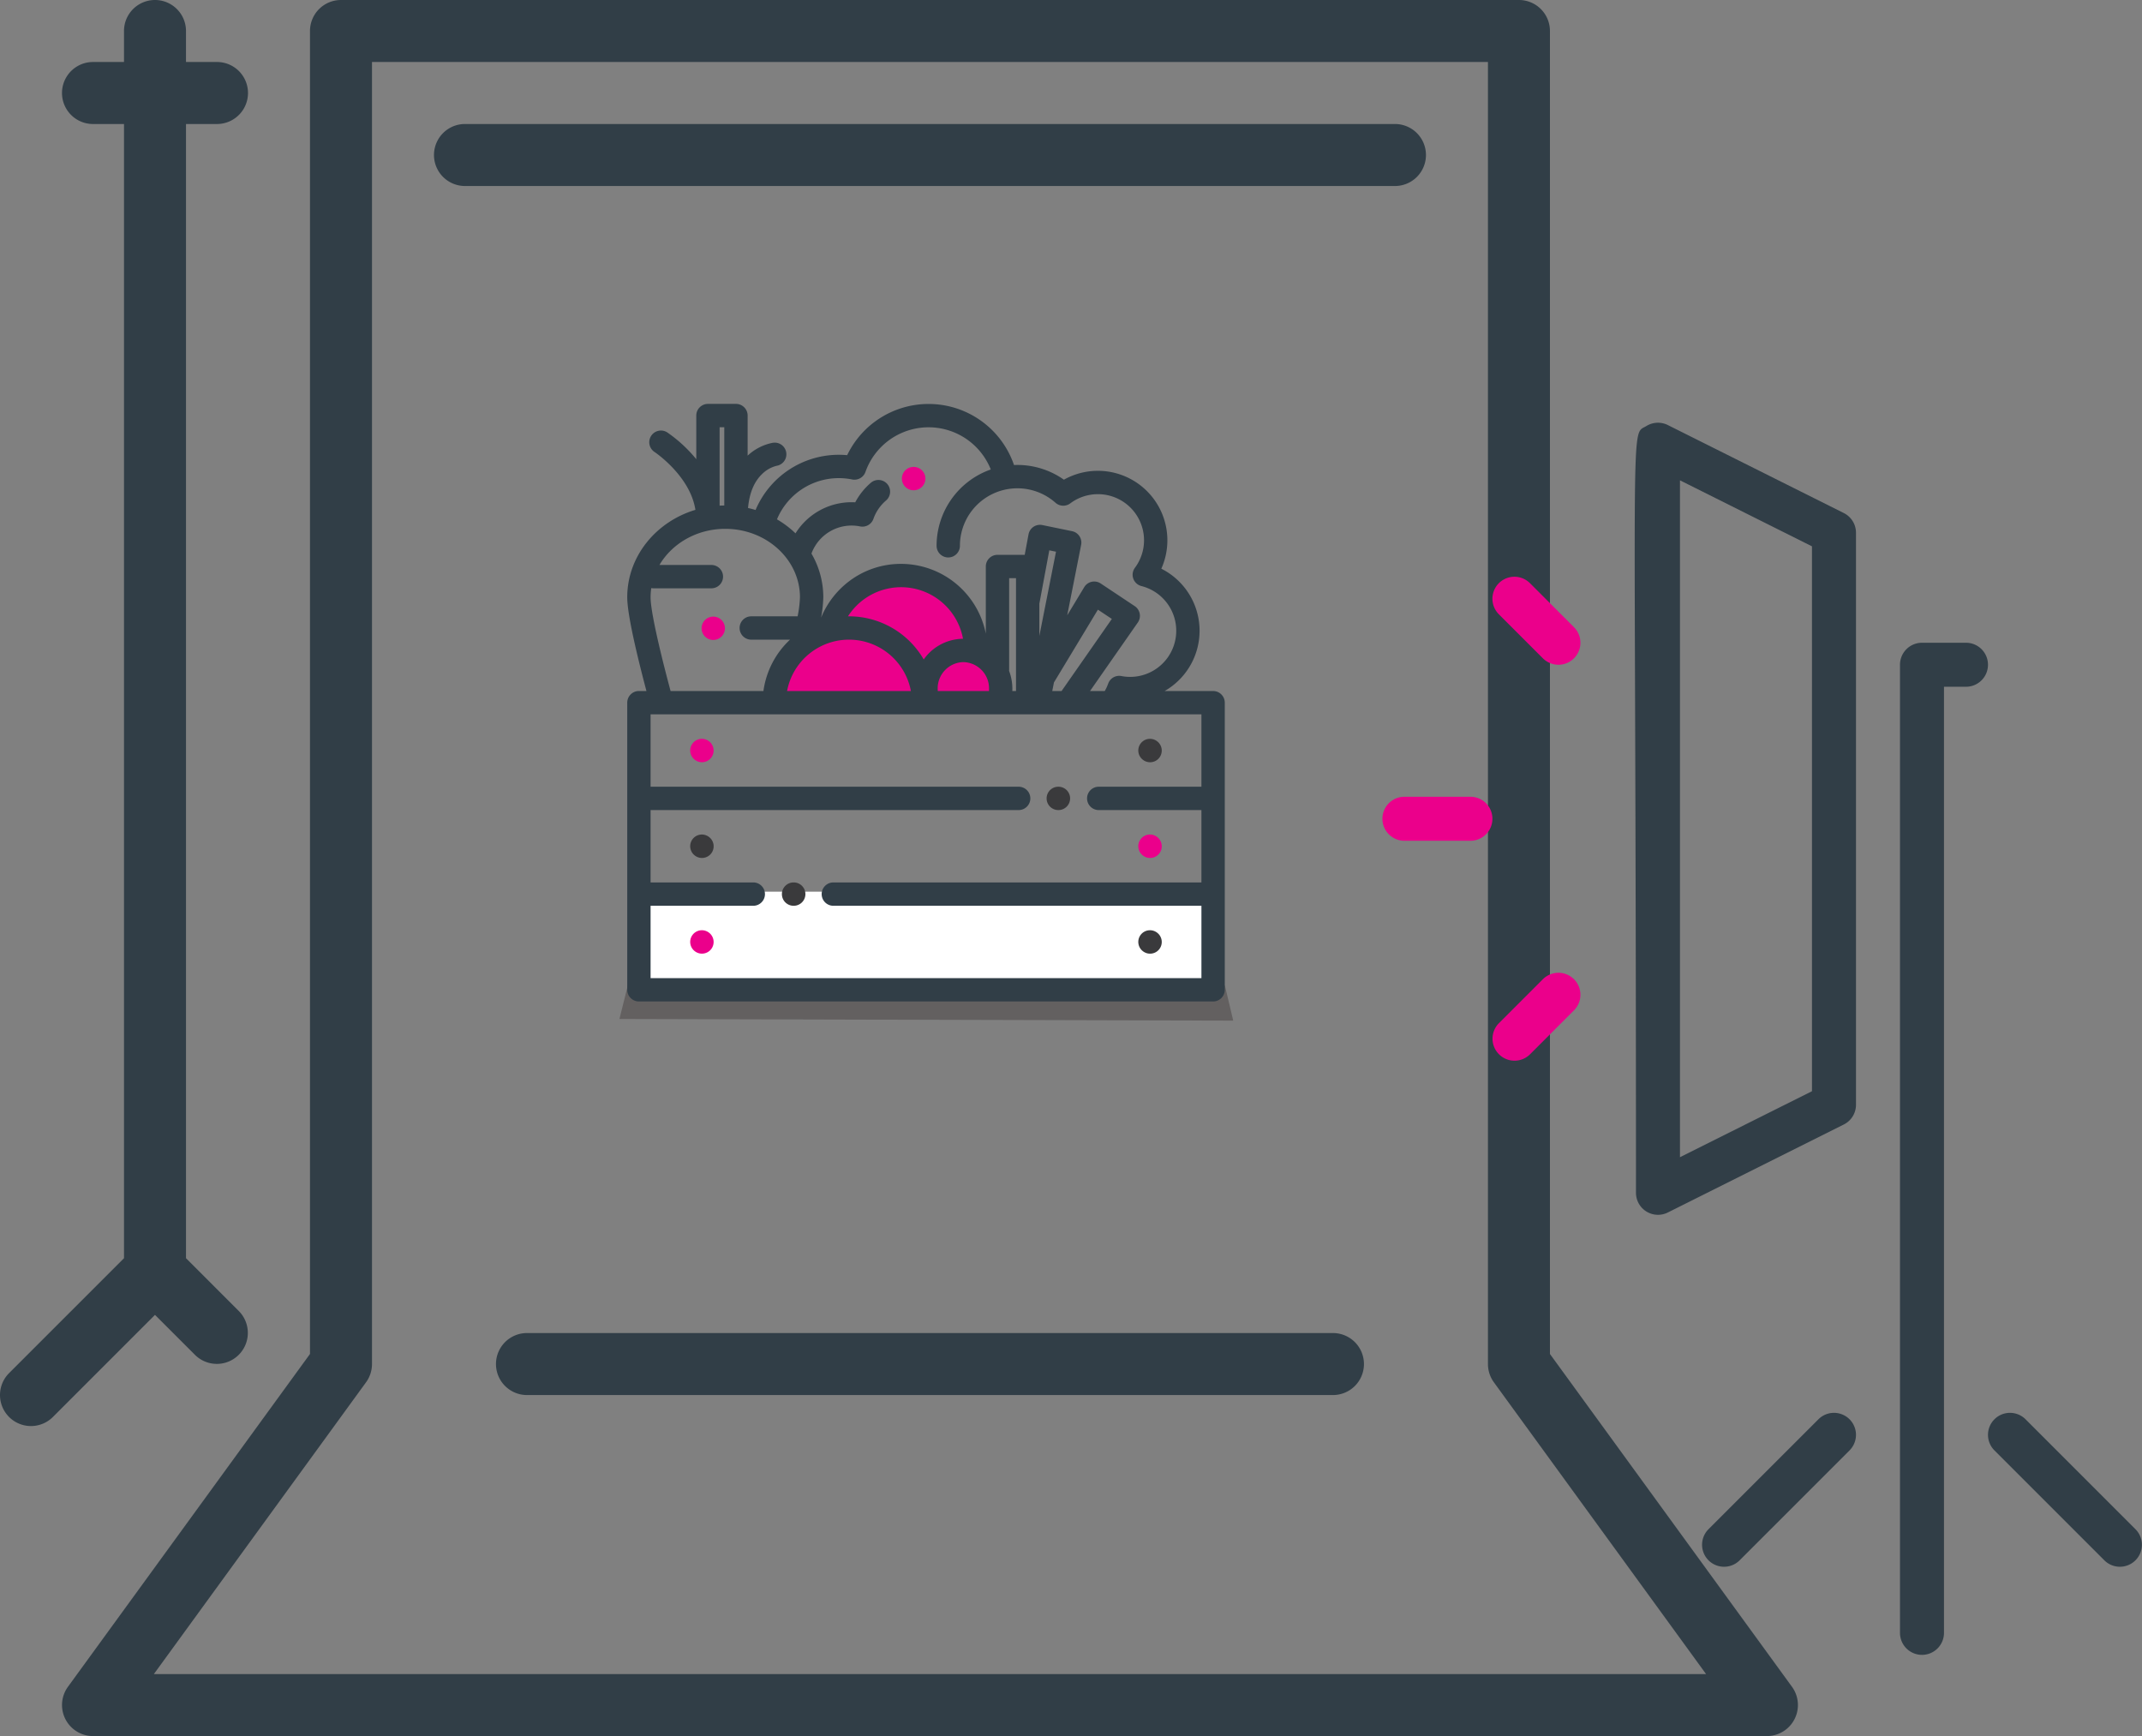 <svg xmlns="http://www.w3.org/2000/svg" width="941.698" height="763.179" viewBox="0 0 941.698 763.179">
  <rect x="0" y="0" width="941.698" height="763.179" fill="#808080" stroke="none"/>
  <g id="Group_1537" data-name="Group 1537" transform="translate(-236.747 -102.016)">
    <path id="Path_1" data-name="Path 1" d="M1970.185,863.479h735.923a13.638,13.638,0,0,0,11.021-21.646L2610.71,695.513V113.928a13.627,13.627,0,0,0-13.629-13.628H2079.21a13.627,13.627,0,0,0-13.628,13.628V695.513L1959.164,841.834A13.637,13.637,0,0,0,1970.185,863.479Zm120.044-155.521a13.645,13.645,0,0,0,2.61-8.018V127.556h490.615V699.941a13.661,13.661,0,0,0,2.608,8.018l93.279,128.264H1996.951ZM2556.2,168.441a13.626,13.626,0,0,1-13.628,13.628H2133.723a13.628,13.628,0,0,1,0-27.256h408.846A13.627,13.627,0,0,1,2556.2,168.441ZM1997.441,678.328l-44.878,44.878a13.627,13.627,0,0,1-19.272-19.271l50.522-50.521v-498.6h-13.628a13.628,13.628,0,1,1,0-27.256h13.628V113.928a13.628,13.628,0,1,1,27.256,0v13.628H2024.7a13.628,13.628,0,0,1,0,27.256h-13.629v498.6l23.263,23.265a13.627,13.627,0,0,1-19.271,19.271Zm531.5,21.613a13.626,13.626,0,0,1-13.628,13.628H2160.979a13.628,13.628,0,1,1,0-27.256h354.333A13.626,13.626,0,0,1,2528.94,699.941Z" transform="translate(-1692.553 1.716)" fill="#313e47"/>
    <g id="Group_2" data-name="Group 2" transform="translate(-138.922 8.31)">
      <path id="Path_5164" data-name="Path 5164" d="M-1.334,0H261.177l3.666,15.4L-5,14.665Z" transform="translate(653 526.981)" fill="#393232" opacity="0.409"/>
      <g id="Group_1536" data-name="Group 1536" transform="translate(651.424 271.261)">
        <path id="Path_5163" data-name="Path 5163" d="M10207.315,7660.4c4.425,7.37,101.926,0,101.926,0s-3.428-17.286-10.636-19.066-3.494-24.542-15.03-30.063-39.612-5.491-47.295,9.166S10202.89,7653.025,10207.315,7660.4Z" transform="translate(-10143.645 -7531.165)" fill="#eb008b"/>
        <rect id="Rectangle_823" data-name="Rectangle 823" width="254" height="42" transform="translate(2.498 214.429)" fill="#fff"/>
        <g id="Group_1535" data-name="Group 1535">
          <path id="Path_5152" data-name="Path 5152" d="M1740.29,3242.183l-.047-.036a5.131,5.131,0,0,0-6.241,8.147l.047.036a5.131,5.131,0,0,0,6.241-8.146Z" transform="translate(-1704.309 -3009.706)" fill="#eb008b"/>
          <path id="Path_5153" data-name="Path 5153" d="M1740.29,2930.489l-.047-.036A5.131,5.131,0,0,0,1734,2938.6l.047.036a5.131,5.131,0,0,0,6.241-8.147Z" transform="translate(-1704.309 -2740.085)" fill="#3a3a3c"/>
          <path id="Path_5154" data-name="Path 5154" d="M1734,2626.906l.047.036a5.131,5.131,0,0,0,6.241-8.146l-.047-.036a5.131,5.131,0,0,0-6.241,8.147Z" transform="translate(-1704.309 -2470.465)" fill="#eb008b"/>
          <path id="Path_5155" data-name="Path 5155" d="M3193.485,3250.308l.047.036a5.131,5.131,0,1,0,6.2-8.179l-.048-.036a5.131,5.131,0,1,0-6.2,8.179Z" transform="translate(-2966.77 -3009.705)" fill="#3a3a3c"/>
          <path id="Path_5156" data-name="Path 5156" d="M3193.487,2938.617l.048.037a5.131,5.131,0,0,0,6.2-8.179l-.048-.036a5.131,5.131,0,1,0-6.2,8.178Z" transform="translate(-2966.772 -2740.087)" fill="#eb008b"/>
          <path id="Path_5157" data-name="Path 5157" d="M3193.485,2626.923l.048.036a5.13,5.13,0,1,0,6.2-8.178l-.047-.036a5.131,5.131,0,0,0-6.2,8.178Z" transform="translate(-2966.771 -2470.466)" fill="#3a3a3c"/>
          <path id="Path_5158" data-name="Path 5158" d="M2897.949,2783.945h.066a5.131,5.131,0,0,0,0-10.262h-.066a5.131,5.131,0,1,0,0,10.262Z" transform="translate(-2708.445 -2605.391)" fill="#3a3a3c"/>
          <path id="Path_5159" data-name="Path 5159" d="M2035.863,3085.376h-.067a5.131,5.131,0,1,0,0,10.262h.067a5.131,5.131,0,1,0,0-10.262Z" transform="translate(-1962.667 -2875.012)" fill="#3a3a3c"/>
          <path id="Path_5160" data-name="Path 5160" d="M1774.247,2229.965a5.132,5.132,0,1,0-3.628-1.5A5.147,5.147,0,0,0,1774.247,2229.965Z" transform="translate(-1736.422 -2126.189)" fill="#eb008b"/>
          <path id="Path_5161" data-name="Path 5161" d="M1784.475,1653.125h-21.31a30.53,30.53,0,0,0-1.457-53.774,30.549,30.549,0,0,0-42.823-39.125,35.475,35.475,0,0,0-20.449-6.479c-.5,0-.994.017-1.489.038a39.7,39.7,0,0,0-73.348-4.34c-1.228-.114-2.461-.172-3.693-.172a39.719,39.719,0,0,0-36.581,24.271q-1.629-.5-3.312-.872c.588-6.558,2.668-11.585,6.217-14.965a13.75,13.75,0,0,1,6.328-3.579l-.071.012v-.005a5.127,5.127,0,0,0-.737-10.2,5.056,5.056,0,0,0-.856.078V1544a22.459,22.459,0,0,0-11.057,5.657v-17.624a5.131,5.131,0,0,0-5.131-5.131h-12.314a5.131,5.131,0,0,0-5.131,5.131v19.185a61.728,61.728,0,0,0-12.769-11.786,5.131,5.131,0,0,0-5.615,8.589c.17.111,15.693,10.506,18,25.46-17.362,5.215-29.968,20.475-29.968,38.446,0,7.466,4.258,25.395,8.437,41.193h-3.306a5.131,5.131,0,0,0-5.131,5.131v126.219a5.131,5.131,0,0,0,5.131,5.131h252.437a5.131,5.131,0,0,0,5.131-5.131V1658.255A5.131,5.131,0,0,0,1784.475,1653.125Zm-164.569-93.589a29.677,29.677,0,0,1,5.876.588,5.13,5.13,0,0,0,5.855-3.317,29.438,29.438,0,0,1,55.1-1.07,35.587,35.587,0,0,0-23.83,33.542,5.131,5.131,0,1,0,10.262,0,25.263,25.263,0,0,1,42.025-18.908,5.132,5.132,0,0,0,6.485.265,20.273,20.273,0,0,1,28.43,28.313,5.131,5.131,0,0,0,2.862,8.039,20.274,20.274,0,0,1-4.975,39.928,20.48,20.48,0,0,1-3.844-.369,5.131,5.131,0,0,0-5.8,3.317,20.192,20.192,0,0,1-1.508,3.261h-6.477l21.01-30.118a5.131,5.131,0,0,0-1.366-7.207l-14.959-9.955a5.13,5.13,0,0,0-7.234,1.619l-7.48,12.386,6.123-30.974a5.131,5.131,0,0,0-4-6.02l-13.055-2.685a5.131,5.131,0,0,0-6.078,4.086l-1.675,9h-11.974a5.131,5.131,0,0,0-5.131,5.131v29.525a38.027,38.027,0,0,0-37.259-30.679,37.643,37.643,0,0,0-22.825,7.626,38.347,38.347,0,0,0-12.331,16.007,57.042,57.042,0,0,0,.976-8.93,38.136,38.136,0,0,0-5.213-19.231,18.793,18.793,0,0,1,21.383-11.941,5.129,5.129,0,0,0,5.859-3.321,18.923,18.923,0,0,1,5.541-8.067,5.131,5.131,0,0,0-6.671-7.8,29.246,29.246,0,0,0-6.862,8.593q-.809-.045-1.619-.045a29.065,29.065,0,0,0-24.642,13.685,43.01,43.01,0,0,0-8.153-6.156A29.448,29.448,0,0,1,1619.906,1559.536Zm94.6,89.82,19.326-32,6.13,4.079-22.1,31.688h-4.1Zm-6.418-20.45v-14.247c.027-.108.057-.214.078-.325l4.294-23.06,2.948.606Zm-13.314,15.318a5.262,5.262,0,0,0,.037-.592v-40.119h3.016v49.611H1696.2q.021-.482.021-.966A22.293,22.293,0,0,0,1694.769,1644.224Zm-70.376-23.937c-.152,0-.3.01-.453.011a27.692,27.692,0,0,1,50.585,9.862,21.4,21.4,0,0,0-17.284,9.089A37.982,37.982,0,0,0,1624.393,1620.287Zm27.223,32.838h-54.445a27.7,27.7,0,0,1,54.445,0Zm23.06-12.706a11.534,11.534,0,0,1,11.288,11.74c0,.324-.015.646-.041.966h-22.495c-.025-.32-.041-.642-.041-.966A11.534,11.534,0,0,1,1674.675,1640.419ZM1567.52,1537.168h2.052v34.406c-.688.007-1.373.025-2.052.062Zm-30.045,70.708a5.154,5.154,0,0,0,.989.1h25.366a5.131,5.131,0,1,0,0-10.261h-22.758c5.546-9.448,16.435-15.887,28.935-15.887,18.107,0,32.837,13.506,32.837,30.106a51.892,51.892,0,0,1-1.029,8.356h-20.379a5.131,5.131,0,1,0,0,10.262h17.037a37.906,37.906,0,0,0-11.691,22.576h-40.818c-5.605-20.927-8.795-35.838-8.795-41.193A27.712,27.712,0,0,1,1537.475,1607.876Zm241.869,87.322h-45.151a5.131,5.131,0,0,0,0,10.262h45.151v31.811H1617.52a5.131,5.131,0,0,0,0,10.262h161.824v31.811H1537.169v-31.811h45.151a5.131,5.131,0,0,0,0-10.262h-45.151v-31.811h161.823a5.131,5.131,0,1,0,0-10.262H1537.169v-31.811h242.175Z" transform="translate(-1526.907 -1526.906)" fill="#313e47"/>
          <path id="Path_5162" data-name="Path 5162" d="M2426.573,1742.431h.068a5.131,5.131,0,1,0,0-10.262h-.068a5.131,5.131,0,0,0,0,10.262Z" transform="translate(-2300.696 -1704.462)" fill="#eb008b"/>
        </g>
      </g>
    </g>
    <g id="Group_3" data-name="Group 3" transform="translate(844.506 287.852)">
      <path id="Path_5166" data-name="Path 5166" d="M1182.882,931.142V679.66a9.679,9.679,0,0,0-5.346-8.653l-77.379-38.689a9.726,9.726,0,0,0-9.412.423c-7.505,4.643-4.587-13.189-4.587,337.091a9.679,9.679,0,0,0,14,8.653l77.379-38.69A9.677,9.677,0,0,0,1182.882,931.142Zm-19.345-5.977L1105.5,954.182V656.62l58.034,29.017Zm48.362,247.787a9.671,9.671,0,0,1-9.672-9.672V737.694a9.671,9.671,0,0,1,9.672-9.672h19.344a9.672,9.672,0,1,1,0,19.345h-9.672V1163.28A9.671,9.671,0,0,1,1211.9,1172.952Zm-31.85-89.884-48.362,48.362a9.672,9.672,0,0,1-13.679-13.677l48.362-48.362a9.672,9.672,0,0,1,13.679,13.678Zm112.062,48.362-48.362-48.362a9.672,9.672,0,1,1,13.679-13.678l48.362,48.362a9.672,9.672,0,0,1-13.679,13.677Z" transform="translate(-974.685 -631.304)" fill="#313e47"/>
      <path id="Path_5167" data-name="Path 5167" d="M1410.045,827.377a9.672,9.672,0,0,0,0-19.345h-29.017a9.672,9.672,0,0,0,0,19.345Zm31.852-80.212-19.345-19.345a9.671,9.671,0,0,1,13.677-13.678l19.345,19.345a9.671,9.671,0,0,1-13.677,13.678Zm13.677,154.758-19.345,19.345a9.672,9.672,0,0,1-13.677-13.679l19.345-19.343a9.671,9.671,0,0,1,13.677,13.678Z" transform="translate(-1371.355 -643.607)" fill="#eb008b"/>
    </g>
  </g>
</svg>
